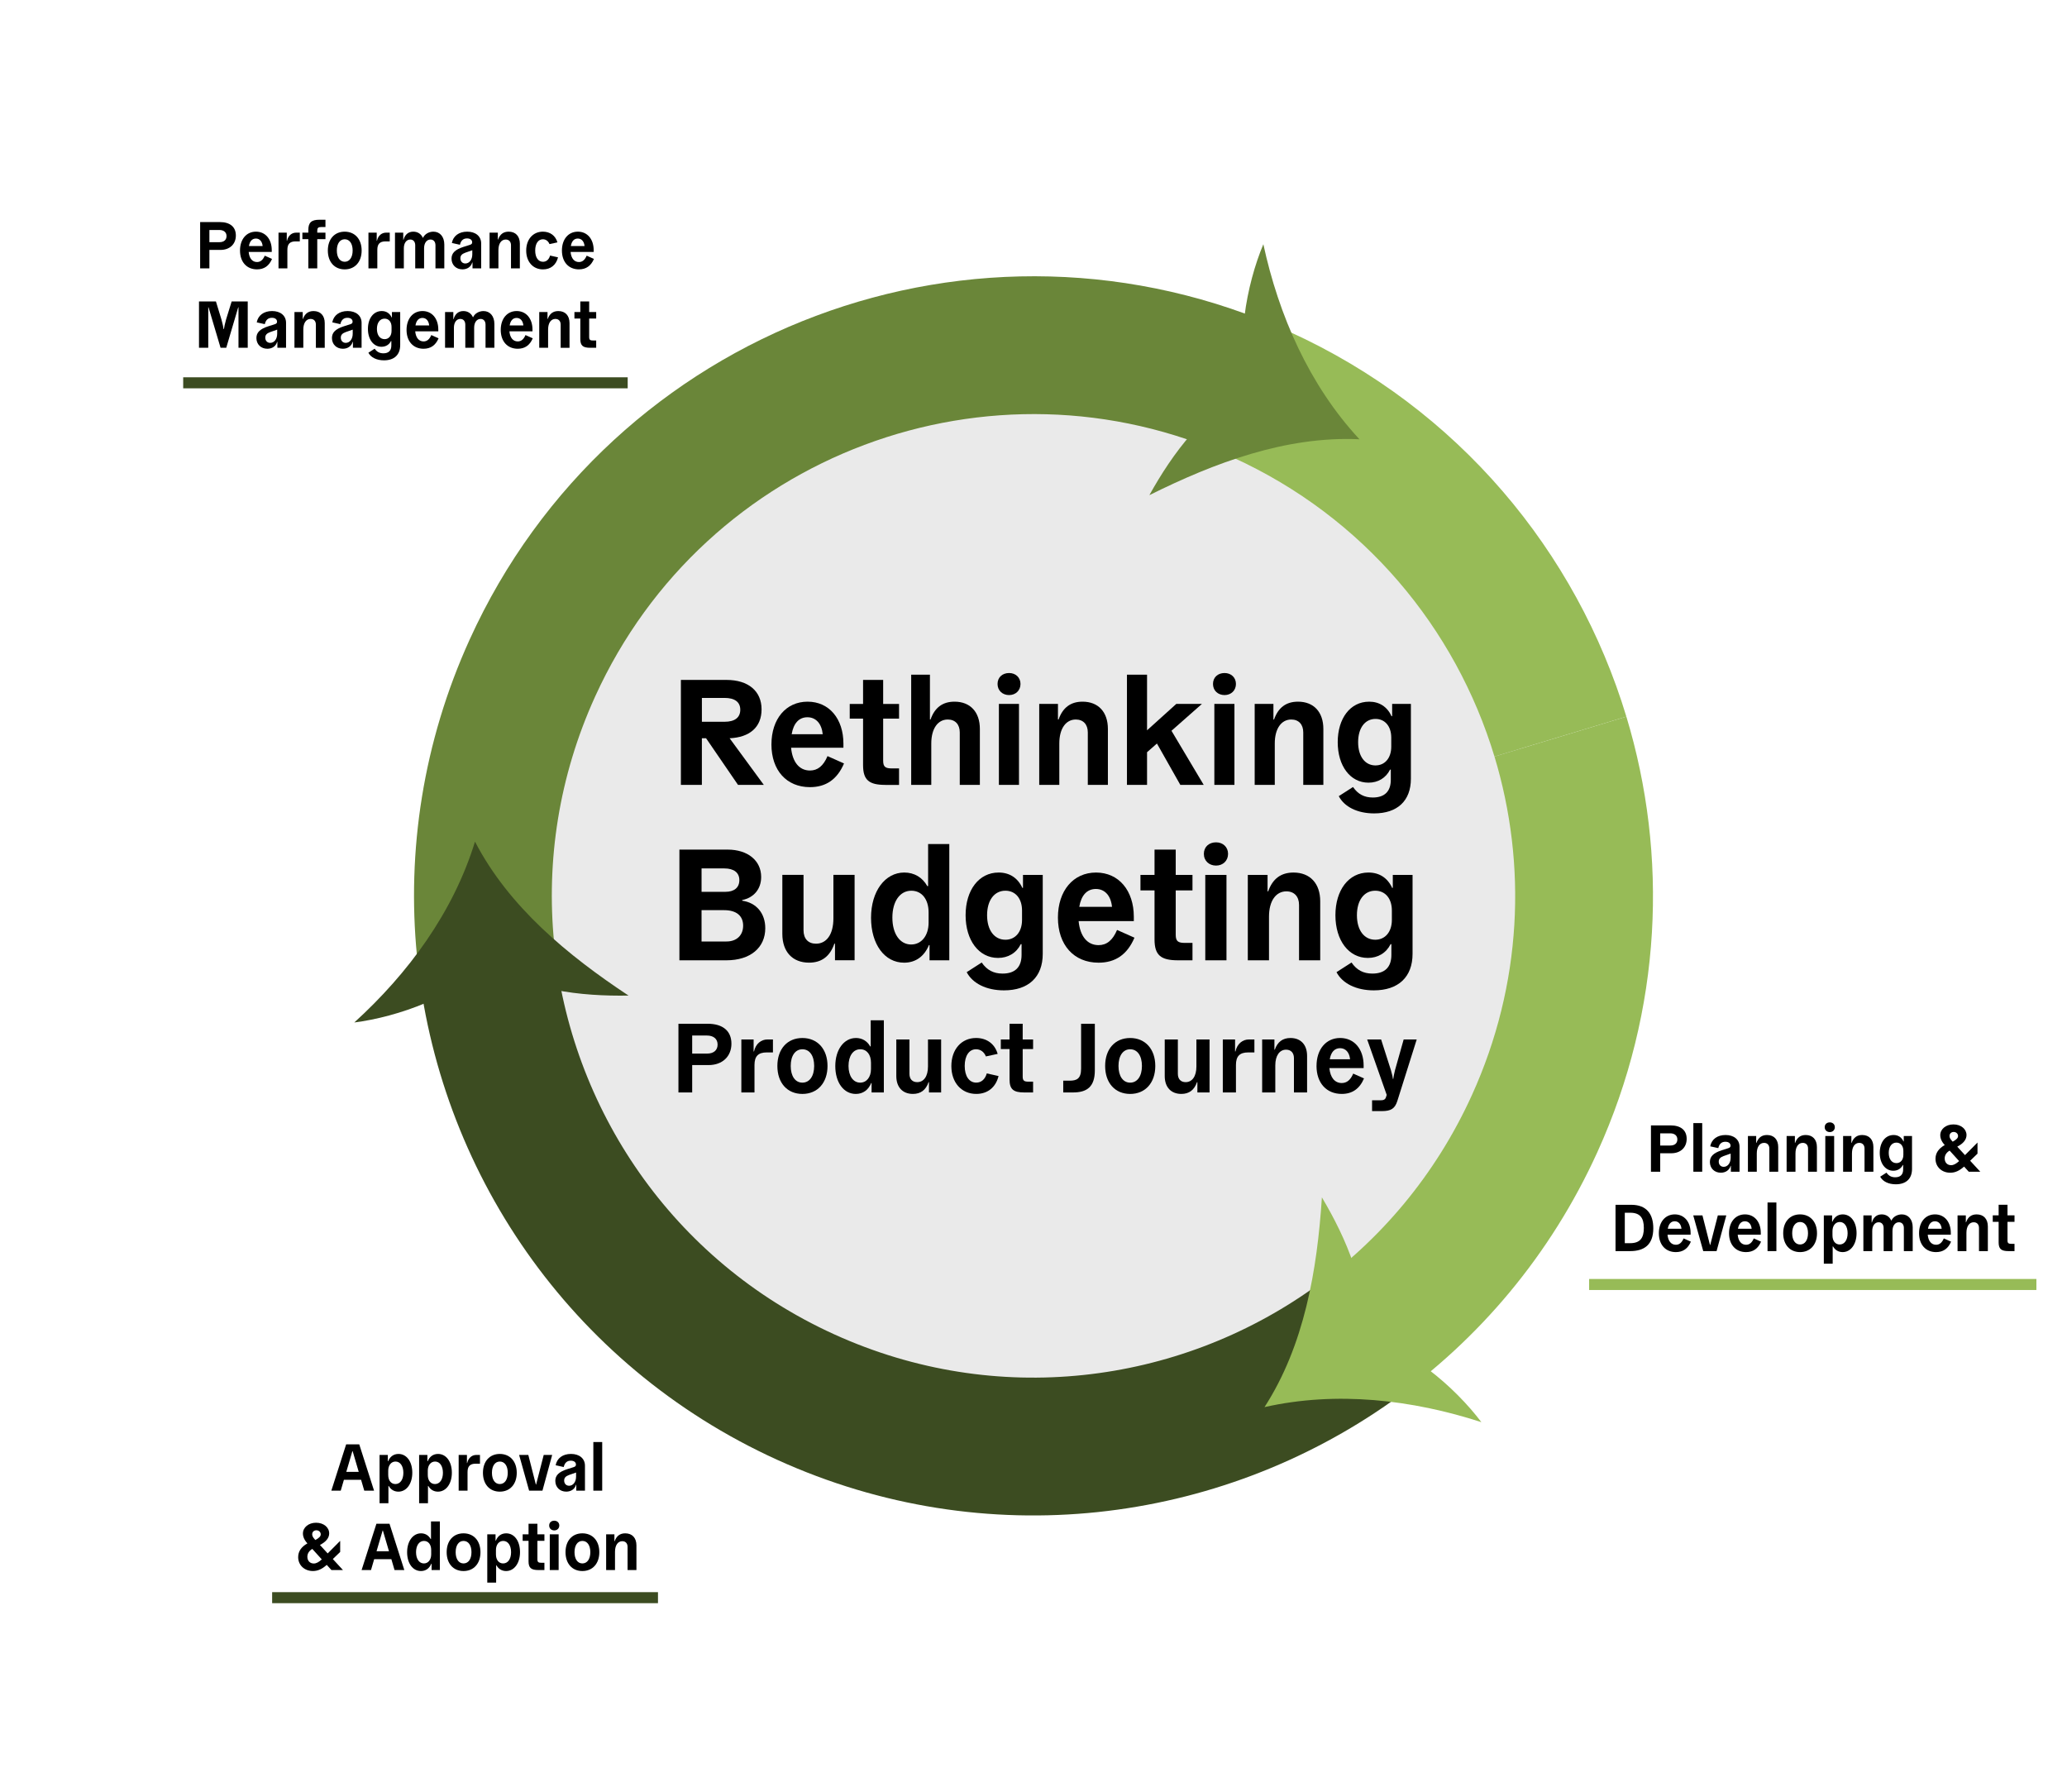 <?xml version="1.0" encoding="UTF-8"?>
<svg id="Layer_1" data-name="Layer 1" xmlns="http://www.w3.org/2000/svg" viewBox="0 0 1500 1300">
  <defs>
    <style>
      .cls-1 {
        fill: #97bb57;
      }

      .cls-2 {
        fill: #6a8639;
      }

      .cls-3, .cls-4 {
        stroke: #97bb57;
      }

      .cls-3, .cls-4, .cls-5, .cls-6, .cls-7 {
        fill: none;
        stroke-miterlimit: 10;
      }

      .cls-3, .cls-6 {
        stroke-width: 8px;
      }

      .cls-4, .cls-5, .cls-7 {
        stroke-width: 100px;
      }

      .cls-5, .cls-6 {
        stroke: #3c4c21;
      }

      .cls-7 {
        stroke: #6a8639;
      }

      .cls-8 {
        fill: #3c4c21;
      }

      .cls-9 {
        fill: #eaeaea;
      }
    </style>
  </defs>
  <ellipse class="cls-9" cx="750" cy="650" rx="367.99" ry="379.18"/>
  <g>
    <path class="cls-4" d="M915.23,286.32c108.99,49.52,185,141.88,217.15,248.11"/>
    <g>
      <path class="cls-7" d="M352.35,688.62c-6.62-67.52,3.89-137.64,33.97-203.85,91.25-200.86,328.06-289.71,528.91-198.45"/>
      <path class="cls-2" d="M907.17,282.65c-11.42-30.44-2.59-76.36,9.63-105.45,11.18,51.59,33.2,102.16,69.74,141.51-53.32-2.44-105.17,17.02-152.46,40.56,16.43-29.63,40.9-63.54,73.08-76.62Z"/>
    </g>
    <g>
      <path class="cls-5" d="M981.52,975.61c-112.18,79.6-262.49,99.07-396.75,38.08-134.65-61.17-218.96-187.75-232.42-325.06"/>
      <path class="cls-8" d="M353.21,697.43c-20.63,25.12-64.81,40.46-96.11,44.44,39.07-35.5,71.83-79.87,87.6-131.21,24.57,47.38,67.37,82.53,111.42,111.69-33.88.6-75.48-3.61-102.91-24.92Z"/>
    </g>
    <g>
      <path class="cls-4" d="M1132.38,534.43c27.1,89.54,23.04,188.93-18.7,280.8-30.26,66.6-76.52,120.89-132.17,160.38"/>
      <path class="cls-1" d="M988.74,970.48c32.05,5.44,67.3,36.18,86.28,61.38-50.21-16.29-104.99-22.71-157.38-10.92,28.94-44.85,38.2-99.45,41.65-152.16,17.34,29.11,34.33,67.31,29.45,101.71Z"/>
    </g>
  </g>
  <g>
    <path d="M494.12,493.32h33.08c15.89,0,25.46,8.16,25.46,21.33s-8.81,20.35-23.18,21l24.81,33.84h-18.72l-23.18-33.84h-3.05v33.84h-15.23v-76.17ZM509.35,523.68h16.54c7.29,0,11.32-3.05,11.32-8.7s-4.03-8.6-11.42-8.6h-16.43v17.3Z"/>
    <path d="M559.83,540.11c0-18.5,10.56-31.01,26.22-31.01s26.01,12.4,26.01,30.47v2.94h-37.98c.98,10.45,5.98,16.54,13.71,16.54,5.55,0,9.68-3.26,12.73-10.45l11.97,5.33c-4.9,11.53-13.06,17.19-24.7,17.19-16.97,0-27.97-12.19-27.97-31.01ZM574.52,532.71h22.52c-.76-7.62-4.9-12.3-11.1-12.3s-10.12,4.46-11.43,12.3Z"/>
    <path d="M642.53,569.49c-11.86,0-16.21-3.48-16.21-14.36v-33.73h-9.68v-10.66h9.68v-17.41h14.58v17.41h11.53v10.66h-11.53v30.47c0,4.57,1.63,5.66,6.42,5.66h5.11v11.97h-9.9Z"/>
    <path d="M696.49,569.49v-38.08c0-5.77-3.26-9.36-8.7-9.36-7.18,0-11.97,6.53-11.97,17.41v30.03h-14.58v-79.98h13.6v32.54h.44c3.05-8.7,8.81-12.95,17.41-12.95,11.43,0,18.39,7.51,18.39,19.8v40.59h-14.58Z"/>
    <path d="M732.29,488.32c4.79,0,8.27,3.26,8.27,7.94s-3.48,8.05-8.27,8.05-8.38-3.26-8.38-8.05,3.48-7.94,8.38-7.94ZM724.89,569.49v-58.76h14.58v58.76h-14.58Z"/>
    <path d="M789.41,569.49v-38.08c0-5.77-3.26-9.36-8.71-9.36-7.18,0-11.97,6.53-11.97,17.41v30.03h-14.58v-58.76h13.6v11.32h.44c3.05-8.7,8.81-12.95,17.41-12.95,11.43,0,18.39,7.51,18.39,19.8v40.59h-14.58Z"/>
    <path d="M832.39,529.89l21.22-19.15h18.61l-22.09,19.48,23.4,39.28h-16.97l-16.98-30.03-7.18,6.31v23.72h-14.58v-79.98h14.58v40.37Z"/>
    <path d="M888.64,488.32c4.79,0,8.27,3.26,8.27,7.94s-3.48,8.05-8.27,8.05-8.38-3.26-8.38-8.05,3.48-7.94,8.38-7.94ZM881.24,569.49v-58.76h14.58v58.76h-14.58Z"/>
    <path d="M945.76,569.49v-38.08c0-5.77-3.26-9.36-8.7-9.36-7.18,0-11.97,6.53-11.97,17.41v30.03h-14.58v-58.76h13.6v11.32h.44c3.05-8.7,8.81-12.95,17.41-12.95,11.42,0,18.39,7.51,18.39,19.8v40.59h-14.58Z"/>
    <path d="M993.52,509.1c7.51,0,13.17,3.7,16.32,10.55h.43v-8.92h13.6v54.3c0,16-9.79,25.14-26.66,25.14-12.19,0-21.66-4.79-25.68-12.51l10.34-6.64c3.59,5.22,8.16,7.62,14.36,7.62,8.6,0,13.06-4.46,13.06-12.84v-7.4h-.54c-3.05,6.09-8.7,9.47-15.67,9.47-13.17,0-22.31-12.08-22.31-29.38s9.14-29.38,22.74-29.38ZM998.2,555.35c6.86,0,11.42-5.44,11.42-13.6v-6.53c0-8.27-4.57-13.6-11.42-13.6-7.62,0-12.62,6.53-12.62,16.87s5.01,16.87,12.62,16.87Z"/>
    <path d="M538.6,653.04v.46c10.33,1.49,16.75,9.18,16.75,19.97,0,14.11-10.79,23.29-28.23,23.29h-34.08v-80.32h35c14.57,0,24.33,7.92,24.33,19.85,0,8.72-5.28,15.03-13.77,16.75ZM509.11,647.07h17.33c6.43,0,10.1-3.1,10.1-8.49s-3.9-8.49-10.9-8.49h-16.52v16.98ZM525.52,660.38h-16.41v22.72h18.13c7.34,0,12.05-4.48,12.05-11.48s-4.7-11.24-13.77-11.24Z"/>
    <path d="M583.11,634.79v40.16c0,6.08,3.33,9.75,9.06,9.75,7.69,0,12.62-6.77,12.62-18.36v-31.56h15.38v61.96h-14.23v-12.05h-.46c-3.21,9.29-9.3,13.77-18.36,13.77-12.05,0-19.39-7.92-19.39-20.89v-42.8h15.38Z"/>
    <path d="M656.2,633.07c7.34,0,13.2,3.56,16.75,9.87h.57v-30.52h15.38v84.34h-14.34v-11.02h-.46c-3.33,8.15-9.64,12.74-18.02,12.74-14.11,0-23.98-13.31-23.98-32.59s10.21-32.82,24.1-32.82ZM661.25,685.28c7.46,0,12.62-6.42,12.62-15.83v-7.46c0-9.52-4.93-15.72-12.51-15.72-8.38,0-13.77,7.8-13.77,19.51s5.39,19.51,13.66,19.51Z"/>
    <path d="M724.7,633.07c7.92,0,13.88,3.9,17.21,11.13h.46v-9.41h14.34v57.26c0,16.87-10.33,26.51-28.11,26.51-12.85,0-22.83-5.05-27.08-13.2l10.9-7c3.79,5.51,8.61,8.03,15.15,8.03,9.07,0,13.77-4.7,13.77-13.54v-7.8h-.57c-3.21,6.43-9.18,9.98-16.52,9.98-13.88,0-23.52-12.74-23.52-30.98s9.64-30.98,23.98-30.98ZM729.63,681.84c7.23,0,12.05-5.74,12.05-14.35v-6.88c0-8.72-4.82-14.35-12.05-14.35-8.03,0-13.31,6.89-13.31,17.79s5.28,17.79,13.31,17.79Z"/>
    <path d="M767.72,665.78c0-19.51,11.13-32.7,27.66-32.7s27.42,13.08,27.42,32.13v3.1h-40.05c1.03,11.02,6.31,17.44,14.46,17.44,5.85,0,10.21-3.44,13.43-11.02l12.62,5.62c-5.16,12.16-13.77,18.13-26.05,18.13-17.9,0-29.49-12.85-29.49-32.7ZM783.22,657.97h23.75c-.8-8.03-5.16-12.97-11.7-12.97s-10.67,4.7-12.05,12.97Z"/>
    <path d="M854.93,696.76c-12.51,0-17.1-3.67-17.1-15.15v-35.57h-10.21v-11.25h10.21v-18.36h15.38v18.36h12.16v11.25h-12.16v32.13c0,4.82,1.72,5.97,6.77,5.97h5.39v12.62h-10.44Z"/>
    <path d="M882.47,611.16c5.05,0,8.72,3.44,8.72,8.38s-3.67,8.49-8.72,8.49-8.84-3.44-8.84-8.49,3.67-8.38,8.84-8.38ZM874.66,696.76v-61.96h15.38v61.96h-15.38Z"/>
    <path d="M942.7,696.76v-40.16c0-6.08-3.44-9.87-9.18-9.87-7.57,0-12.62,6.88-12.62,18.36v31.67h-15.38v-61.96h14.34v11.93h.46c3.21-9.18,9.29-13.65,18.36-13.65,12.05,0,19.39,7.92,19.39,20.88v42.8h-15.38Z"/>
    <path d="M993.07,633.07c7.92,0,13.88,3.9,17.21,11.13h.46v-9.41h14.34v57.26c0,16.87-10.33,26.51-28.11,26.51-12.85,0-22.83-5.05-27.08-13.2l10.9-7c3.79,5.51,8.61,8.03,15.15,8.03,9.07,0,13.77-4.7,13.77-13.54v-7.8h-.57c-3.21,6.43-9.18,9.98-16.52,9.98-13.88,0-23.52-12.74-23.52-30.98s9.64-30.98,23.98-30.98ZM998.01,681.84c7.23,0,12.05-5.74,12.05-14.35v-6.88c0-8.72-4.82-14.35-12.05-14.35-8.03,0-13.31,6.89-13.31,17.79s5.28,17.79,13.31,17.79Z"/>
    <path d="M492.34,742.79h21.15c11.04,0,17.3,5.2,17.3,14.46s-6.55,15.52-16.59,15.52h-11.89v19.87h-9.97v-49.85ZM502.31,764.44h10.82c4.77,0,7.62-2.42,7.62-6.55s-2.99-6.55-7.69-6.55h-10.75v13.1Z"/>
    <path d="M537.99,792.64v-38.45h8.9v8.69h.28c1.28-5.77,5.34-8.69,9.76-8.69h3.99v9.4h-4.49c-6.19,0-8.9,2.78-8.9,9.11v19.94h-9.54Z"/>
    <path d="M582.29,793.71c-10.97,0-18.16-7.97-18.16-20.29s7.19-20.29,18.16-20.29,18.23,8.05,18.23,20.29-7.26,20.29-18.23,20.29ZM582.29,761.31c-5.2,0-8.47,4.7-8.47,12.1s3.28,12.11,8.47,12.11,8.54-4.7,8.54-12.11-3.28-12.1-8.54-12.1Z"/>
    <path d="M621.1,753.12c4.56,0,8.19,2.21,10.4,6.12h.36v-18.94h9.54v52.34h-8.9v-6.84h-.28c-2.06,5.06-5.98,7.91-11.18,7.91-8.76,0-14.88-8.26-14.88-20.22s6.34-20.36,14.95-20.36ZM624.23,785.52c4.63,0,7.83-3.99,7.83-9.83v-4.63c0-5.91-3.06-9.76-7.76-9.76-5.2,0-8.54,4.84-8.54,12.1s3.35,12.11,8.47,12.11Z"/>
    <path d="M659.98,754.19v24.92c0,3.77,2.06,6.05,5.62,6.05,4.77,0,7.83-4.2,7.83-11.39v-19.58h9.54v38.45h-8.83v-7.48h-.28c-1.99,5.77-5.77,8.54-11.39,8.54-7.48,0-12.03-4.91-12.03-12.96v-26.56h9.54Z"/>
    <path d="M690.39,773.48c0-12.1,7.33-20.36,17.94-20.36,7.83,0,13.6,4.34,15.67,11.53l-8.54,1.85c-1.35-3.35-3.99-5.2-7.12-5.2-5.06,0-8.26,4.7-8.26,12.1s3.2,12.11,8.4,12.11c3.63,0,6.41-2.42,7.62-6.69l8.54,1.92c-2.06,8.26-7.98,12.96-16.16,12.96-10.75,0-18.09-8.19-18.09-20.22Z"/>
    <path d="M743.23,792.64c-7.76,0-10.61-2.28-10.61-9.4v-22.07h-6.34v-6.98h6.34v-11.39h9.54v11.39h7.55v6.98h-7.55v19.94c0,2.99,1.07,3.7,4.2,3.7h3.35v7.83h-6.48Z"/>
    <path d="M771.58,792.64v-8.54h4.49c5.06,0,8.47-1.21,8.47-8.69v-32.61h9.97v33.82c0,11.75-5.55,16.02-15.81,16.02h-7.12Z"/>
    <path d="M820.15,793.71c-10.97,0-18.16-7.97-18.16-20.29s7.19-20.29,18.16-20.29,18.23,8.05,18.23,20.29-7.26,20.29-18.23,20.29ZM820.15,761.31c-5.2,0-8.47,4.7-8.47,12.1s3.28,12.11,8.47,12.11,8.54-4.7,8.54-12.11-3.28-12.1-8.54-12.1Z"/>
    <path d="M854.76,754.19v24.92c0,3.77,2.07,6.05,5.63,6.05,4.77,0,7.83-4.2,7.83-11.39v-19.58h9.54v38.45h-8.83v-7.48h-.28c-1.99,5.77-5.77,8.54-11.39,8.54-7.48,0-12.03-4.91-12.03-12.96v-26.56h9.54Z"/>
    <path d="M887.38,792.64v-38.45h8.9v8.69h.28c1.28-5.77,5.34-8.69,9.76-8.69h3.99v9.4h-4.49c-6.2,0-8.9,2.78-8.9,9.11v19.94h-9.54Z"/>
    <path d="M939,792.64v-24.92c0-3.77-2.14-6.12-5.7-6.12-4.7,0-7.83,4.27-7.83,11.39v19.65h-9.54v-38.45h8.9v7.41h.28c1.99-5.7,5.77-8.47,11.39-8.47,7.48,0,12.04,4.91,12.04,12.96v26.56h-9.54Z"/>
    <path d="M955.39,773.41c0-12.1,6.91-20.29,17.16-20.29s17.02,8.12,17.02,19.94v1.92h-24.85c.64,6.84,3.92,10.82,8.97,10.82,3.63,0,6.34-2.14,8.33-6.84l7.83,3.49c-3.2,7.55-8.54,11.25-16.17,11.25-11.11,0-18.3-7.97-18.3-20.29ZM965,768.57h14.74c-.5-4.98-3.2-8.05-7.26-8.05s-6.62,2.92-7.48,8.05Z"/>
    <path d="M995.7,798.34h6.2c2.28,0,3.42-.64,3.92-2.35l.5-1.57-14.17-40.23h10.11l7.12,22.29c.78,2.63,1.35,5.2,1.42,6.34h.28c.07-1.14.64-3.7,1.28-6.41l6.27-22.22h9.47l-14.1,44.72c-1.78,5.48-4.56,7.26-11.25,7.26h-7.05v-7.83Z"/>
  </g>
  <g>
    <path d="M1198.08,816.55h14.26c7.44,0,11.66,3.5,11.66,9.75s-4.42,10.46-11.18,10.46h-8.02v13.39h-6.72v-33.6ZM1204.8,831.14h7.3c3.22,0,5.14-1.63,5.14-4.42s-2.02-4.42-5.19-4.42h-7.25v8.83Z"/>
    <path d="M1235.28,814.87v35.28h-6.43v-35.28h6.43Z"/>
    <path d="M1240.85,843.1c0-3.98,2.5-6.53,8.54-8.5l4.71-1.49c1.25-.38,1.73-.91,1.73-1.87,0-1.73-1.44-2.83-3.74-2.83-2.69,0-4.42,1.49-5.14,4.61l-5.86-1.3c.96-5.09,5.14-8.21,11.14-8.21s10.13,3.26,10.13,8.54v18.1h-6.29v-4.27h-.19c-.87,3.07-3.55,4.99-7.11,4.99-4.61,0-7.92-3.22-7.92-7.78ZM1255.92,839.98v-2.98l-5.09,1.78c-2.5.91-3.55,2.11-3.55,4.03,0,2.3,1.49,3.79,3.6,3.79,2.88,0,5.04-2.74,5.04-6.62Z"/>
    <path d="M1284,850.15v-16.8c0-2.54-1.44-4.13-3.84-4.13-3.17,0-5.28,2.88-5.28,7.68v13.25h-6.43v-25.92h6v4.99h.19c1.34-3.84,3.89-5.71,7.68-5.71,5.04,0,8.11,3.31,8.11,8.74v17.91h-6.43Z"/>
    <path d="M1312.08,850.15v-16.8c0-2.54-1.44-4.13-3.84-4.13-3.17,0-5.28,2.88-5.28,7.68v13.25h-6.43v-25.92h6v4.99h.19c1.34-3.84,3.89-5.71,7.68-5.71,5.04,0,8.11,3.31,8.11,8.74v17.91h-6.43Z"/>
    <path d="M1327.87,814.34c2.11,0,3.65,1.44,3.65,3.5s-1.54,3.55-3.65,3.55-3.7-1.44-3.7-3.55,1.54-3.5,3.7-3.5ZM1324.6,850.15v-25.92h6.43v25.92h-6.43Z"/>
    <path d="M1353.07,850.15v-16.8c0-2.54-1.44-4.13-3.84-4.13-3.17,0-5.28,2.88-5.28,7.68v13.25h-6.43v-25.92h6v4.99h.19c1.34-3.84,3.89-5.71,7.68-5.71,5.04,0,8.11,3.31,8.11,8.74v17.91h-6.43Z"/>
    <path d="M1374.14,823.51c3.31,0,5.81,1.63,7.2,4.66h.19v-3.94h6v23.95c0,7.06-4.32,11.09-11.76,11.09-5.38,0-9.55-2.11-11.33-5.52l4.56-2.93c1.58,2.3,3.6,3.36,6.34,3.36,3.79,0,5.76-1.97,5.76-5.66v-3.26h-.24c-1.34,2.69-3.84,4.18-6.91,4.18-5.81,0-9.84-5.33-9.84-12.96s4.03-12.96,10.03-12.96ZM1376.21,843.91c3.02,0,5.04-2.4,5.04-6v-2.88c0-3.65-2.02-6-5.04-6-3.36,0-5.57,2.88-5.57,7.44s2.21,7.44,5.57,7.44Z"/>
    <path d="M1404.57,840.74c0-4.13,2.26-7.44,6.72-9.94-2.16-2.26-3.26-4.8-3.26-7.15,0-4.42,4.08-7.82,9.55-7.82s9.5,3.36,9.5,7.73c0,3.26-2.3,6.14-6.72,8.4l5.62,6.14,9.07-9.12v8.07l-5.33,5.14,7.35,7.97h-8.35l-3.41-3.74c-3.41,3.07-6.53,4.46-10.03,4.46-6.1,0-10.71-4.18-10.71-10.13ZM1415.9,845.4c1.87,0,3.65-1.01,5.81-2.98l-6.87-7.58c-2.3,1.3-3.6,3.31-3.6,5.67,0,2.88,1.82,4.9,4.66,4.9ZM1417.05,828.36c2.73-1.49,3.89-2.69,3.89-4.13,0-1.68-1.39-2.93-3.17-2.93s-3.02,1.2-3.02,2.93c0,1.06.48,2.11,1.73,3.5l.58.62Z"/>
    <path d="M1182.98,907.75h-10.61v-33.6h11.42c11.14,0,15.99,6.72,15.99,17.04,0,11.95-6.58,16.56-16.8,16.56ZM1183.08,879.91h-3.98v22.08h3.98c7.29,0,9.84-3.98,9.84-11.04s-2.54-11.04-9.84-11.04Z"/>
    <path d="M1203.81,894.79c0-8.16,4.66-13.68,11.57-13.68s11.47,5.47,11.47,13.44v1.3h-16.75c.43,4.61,2.64,7.3,6.05,7.3,2.45,0,4.27-1.44,5.62-4.61l5.28,2.35c-2.16,5.09-5.76,7.58-10.9,7.58-7.49,0-12.34-5.38-12.34-13.68ZM1210.29,891.53h9.94c-.34-3.36-2.16-5.42-4.9-5.42s-4.46,1.97-5.04,5.42Z"/>
    <path d="M1236.02,907.75l-7.25-25.92h6.67l5.47,21.46h.19l5.52-21.46h6.14l-7.06,25.92h-9.7Z"/>
    <path d="M1254.74,894.79c0-8.16,4.66-13.68,11.57-13.68s11.47,5.47,11.47,13.44v1.3h-16.75c.43,4.61,2.64,7.3,6.05,7.3,2.45,0,4.27-1.44,5.62-4.61l5.28,2.35c-2.16,5.09-5.76,7.58-10.9,7.58-7.49,0-12.34-5.38-12.34-13.68ZM1261.22,891.53h9.94c-.34-3.36-2.16-5.42-4.9-5.42s-4.46,1.97-5.04,5.42Z"/>
    <path d="M1289.11,872.47v35.28h-6.43v-35.28h6.43Z"/>
    <path d="M1306.29,908.47c-7.39,0-12.24-5.38-12.24-13.68s4.85-13.68,12.24-13.68,12.29,5.42,12.29,13.68-4.89,13.68-12.29,13.68ZM1306.29,886.63c-3.5,0-5.71,3.17-5.71,8.16s2.21,8.16,5.71,8.16,5.76-3.17,5.76-8.16-2.21-8.16-5.76-8.16Z"/>
    <path d="M1337.21,908.47c-3.07,0-5.52-1.49-7.01-4.13h-.24v12.53h-6.43v-35.04h6v4.56h.24c1.34-3.36,3.98-5.28,7.49-5.28,5.9,0,10.03,5.52,10.03,13.63s-4.27,13.73-10.08,13.73ZM1335.09,886.63c-3.12,0-5.28,2.69-5.28,6.62v3.12c0,3.98,2.06,6.58,5.23,6.58,3.5,0,5.76-3.26,5.76-8.16s-2.26-8.16-5.71-8.16Z"/>
    <path d="M1381.61,907.75v-16.8c0-2.5-1.39-4.13-3.6-4.13-2.78,0-4.66,2.54-4.66,6.34v14.59h-6.43v-16.8c0-2.5-1.39-4.13-3.6-4.13-2.79,0-4.66,2.54-4.66,6.34v14.59h-6.43v-25.92h6v5.14h.19c1.05-3.79,3.55-5.86,7.1-5.86,3.17,0,5.66,1.63,6.91,4.42h.19c1.15-2.64,4.22-4.42,7.49-4.42,4.75,0,7.92,3.7,7.92,9.36v17.28h-6.43Z"/>
    <path d="M1392.64,894.79c0-8.16,4.66-13.68,11.57-13.68s11.47,5.47,11.47,13.44v1.3h-16.75c.43,4.61,2.64,7.3,6.05,7.3,2.45,0,4.27-1.44,5.62-4.61l5.28,2.35c-2.16,5.09-5.76,7.58-10.9,7.58-7.49,0-12.34-5.38-12.34-13.68ZM1399.12,891.53h9.94c-.34-3.36-2.16-5.42-4.9-5.42s-4.46,1.97-5.04,5.42Z"/>
    <path d="M1436.13,907.75v-16.8c0-2.54-1.44-4.13-3.84-4.13-3.17,0-5.28,2.88-5.28,7.68v13.25h-6.43v-25.92h6v4.99h.19c1.34-3.84,3.89-5.71,7.68-5.71,5.04,0,8.11,3.31,8.11,8.74v17.91h-6.43Z"/>
    <path d="M1457.54,907.75c-5.23,0-7.15-1.54-7.15-6.34v-14.88h-4.27v-4.71h4.27v-7.68h6.43v7.68h5.09v4.71h-5.09v13.44c0,2.02.72,2.5,2.83,2.5h2.26v5.28h-4.37Z"/>
  </g>
  <line class="cls-3" x1="1153.22" y1="931.97" x2="1477.79" y2="931.97"/>
  <g>
    <path d="M262.05,1073.69h-12.48l-2.3,7.87h-6.82l10.75-33.6h9.5l10.75,33.6h-7.11l-2.3-7.87ZM251.3,1067.93h9.03l-4.42-15.03h-.19l-4.42,15.03Z"/>
    <path d="M289.12,1082.28c-3.07,0-5.52-1.49-7.01-4.13h-.24v12.53h-6.43v-35.04h6v4.56h.24c1.34-3.36,3.98-5.28,7.49-5.28,5.9,0,10.03,5.52,10.03,13.63s-4.27,13.73-10.08,13.73ZM287.01,1060.44c-3.12,0-5.28,2.69-5.28,6.62v3.12c0,3.98,2.06,6.58,5.23,6.58,3.5,0,5.76-3.27,5.76-8.16s-2.26-8.16-5.71-8.16Z"/>
    <path d="M317.83,1082.28c-3.07,0-5.52-1.49-7.01-4.13h-.24v12.53h-6.43v-35.04h6v4.56h.24c1.34-3.36,3.98-5.28,7.49-5.28,5.9,0,10.03,5.52,10.03,13.63s-4.27,13.73-10.08,13.73ZM315.72,1060.44c-3.12,0-5.28,2.69-5.28,6.62v3.12c0,3.98,2.06,6.58,5.23,6.58,3.5,0,5.76-3.27,5.76-8.16s-2.26-8.16-5.71-8.16Z"/>
    <path d="M332.85,1081.56v-25.92h6v5.86h.19c.86-3.89,3.6-5.86,6.58-5.86h2.69v6.34h-3.02c-4.18,0-6,1.87-6,6.14v13.44h-6.43Z"/>
    <path d="M362.71,1082.28c-7.39,0-12.24-5.38-12.24-13.68s4.85-13.68,12.24-13.68,12.29,5.42,12.29,13.68-4.89,13.68-12.29,13.68ZM362.71,1060.44c-3.5,0-5.71,3.17-5.71,8.16s2.21,8.16,5.71,8.16,5.76-3.17,5.76-8.16-2.21-8.16-5.76-8.16Z"/>
    <path d="M383.97,1081.56l-7.25-25.92h6.67l5.47,21.46h.19l5.52-21.46h6.14l-7.06,25.92h-9.7Z"/>
    <path d="M402.98,1074.5c0-3.98,2.5-6.53,8.54-8.5l4.71-1.49c1.25-.38,1.73-.91,1.73-1.87,0-1.73-1.44-2.83-3.74-2.83-2.69,0-4.42,1.49-5.13,4.61l-5.86-1.3c.96-5.09,5.14-8.21,11.14-8.21s10.13,3.26,10.13,8.54v18.1h-6.29v-4.27h-.19c-.86,3.07-3.55,4.99-7.11,4.99-4.61,0-7.92-3.22-7.92-7.78ZM418.05,1071.38v-2.98l-5.09,1.78c-2.5.91-3.55,2.11-3.55,4.03,0,2.3,1.49,3.79,3.6,3.79,2.88,0,5.04-2.74,5.04-6.62Z"/>
    <path d="M437.01,1046.28v35.28h-6.43v-35.28h6.43Z"/>
    <path d="M216.38,1129.75c0-4.13,2.26-7.44,6.72-9.94-2.16-2.26-3.27-4.8-3.27-7.15,0-4.42,4.08-7.83,9.55-7.83s9.51,3.36,9.51,7.73c0,3.26-2.3,6.14-6.72,8.4l5.62,6.14,9.07-9.12v8.06l-5.33,5.14,7.34,7.97h-8.35l-3.41-3.74c-3.41,3.07-6.53,4.46-10.03,4.46-6.1,0-10.71-4.18-10.71-10.13ZM227.71,1134.41c1.87,0,3.65-1.01,5.81-2.98l-6.87-7.59c-2.3,1.3-3.6,3.31-3.6,5.67,0,2.88,1.82,4.9,4.66,4.9ZM228.86,1117.37c2.74-1.49,3.89-2.69,3.89-4.13,0-1.68-1.39-2.93-3.17-2.93s-3.03,1.2-3.03,2.93c0,1.06.48,2.11,1.73,3.5l.58.62Z"/>
    <path d="M284.01,1131.29h-12.48l-2.3,7.87h-6.82l10.75-33.6h9.5l10.75,33.6h-7.1l-2.3-7.87ZM273.26,1125.53h9.02l-4.42-15.03h-.19l-4.42,15.03Z"/>
    <path d="M305.52,1112.52c3.07,0,5.52,1.49,7.01,4.13h.24v-12.77h6.43v35.28h-6v-4.61h-.19c-1.39,3.41-4.03,5.33-7.54,5.33-5.9,0-10.03-5.57-10.03-13.63s4.27-13.73,10.08-13.73ZM307.63,1134.36c3.12,0,5.28-2.69,5.28-6.62v-3.12c0-3.98-2.06-6.58-5.23-6.58-3.5,0-5.76,3.27-5.76,8.16s2.26,8.16,5.71,8.16Z"/>
    <path d="M336.38,1139.88c-7.39,0-12.24-5.38-12.24-13.68s4.85-13.68,12.24-13.68,12.29,5.42,12.29,13.68-4.9,13.68-12.29,13.68ZM336.38,1118.04c-3.5,0-5.71,3.17-5.71,8.16s2.21,8.16,5.71,8.16,5.76-3.17,5.76-8.16-2.21-8.16-5.76-8.16Z"/>
    <path d="M367.29,1139.88c-3.07,0-5.52-1.49-7.01-4.13h-.24v12.53h-6.43v-35.04h6v4.56h.24c1.34-3.36,3.98-5.28,7.49-5.28,5.9,0,10.03,5.52,10.03,13.63s-4.27,13.73-10.08,13.73ZM365.18,1118.04c-3.12,0-5.28,2.69-5.28,6.62v3.12c0,3.98,2.06,6.58,5.23,6.58,3.5,0,5.76-3.26,5.76-8.16s-2.26-8.16-5.71-8.16Z"/>
    <path d="M390.71,1139.16c-5.23,0-7.15-1.54-7.15-6.34v-14.88h-4.27v-4.7h4.27v-7.68h6.43v7.68h5.09v4.7h-5.09v13.44c0,2.02.72,2.5,2.83,2.5h2.26v5.28h-4.37Z"/>
    <path d="M402.23,1103.35c2.11,0,3.65,1.44,3.65,3.5s-1.54,3.55-3.65,3.55-3.7-1.44-3.7-3.55,1.54-3.5,3.7-3.5ZM398.97,1139.16v-25.92h6.43v25.92h-6.43Z"/>
    <path d="M422.63,1139.88c-7.39,0-12.24-5.38-12.24-13.68s4.85-13.68,12.24-13.68,12.29,5.42,12.29,13.68-4.89,13.68-12.29,13.68ZM422.63,1118.04c-3.5,0-5.71,3.17-5.71,8.16s2.21,8.16,5.71,8.16,5.76-3.17,5.76-8.16-2.21-8.16-5.76-8.16Z"/>
    <path d="M455.42,1139.16v-16.8c0-2.54-1.44-4.13-3.84-4.13-3.17,0-5.28,2.88-5.28,7.68v13.25h-6.43v-25.92h6v4.99h.19c1.34-3.84,3.89-5.71,7.68-5.71,5.04,0,8.11,3.31,8.11,8.74v17.91h-6.43Z"/>
  </g>
  <line class="cls-6" x1="197.49" y1="1159.2" x2="477.49" y2="1159.2"/>
  <g>
    <path d="M145.23,161.12h14.26c7.44,0,11.67,3.5,11.67,9.75s-4.42,10.46-11.18,10.46h-8.02v13.39h-6.72v-33.6ZM151.95,175.71h7.3c3.22,0,5.14-1.63,5.14-4.42s-2.02-4.42-5.18-4.42h-7.25v8.83Z"/>
    <path d="M174.17,181.76c0-8.16,4.66-13.68,11.57-13.68s11.47,5.47,11.47,13.44v1.3h-16.75c.43,4.61,2.64,7.3,6.05,7.3,2.45,0,4.27-1.44,5.62-4.61l5.28,2.35c-2.16,5.09-5.76,7.58-10.9,7.58-7.49,0-12.34-5.38-12.34-13.68ZM180.65,178.5h9.94c-.34-3.36-2.16-5.42-4.9-5.42s-4.46,1.97-5.04,5.42Z"/>
    <path d="M202.11,194.72v-25.92h6v5.86h.19c.86-3.89,3.6-5.86,6.58-5.86h2.69v6.34h-3.02c-4.18,0-6,1.87-6,6.14v13.44h-6.43Z"/>
    <path d="M223.75,194.72v-21.22h-4.32v-4.7h4.32v-1.92c0-5.33,2.21-7.44,7.87-7.44h4.56v5.28h-3.12c-2.11,0-2.83.67-2.83,2.64v1.44h5.95v4.7h-5.95v21.22h-6.48Z"/>
    <path d="M250.15,195.45c-7.39,0-12.24-5.38-12.24-13.68s4.85-13.68,12.24-13.68,12.29,5.42,12.29,13.68-4.9,13.68-12.29,13.68ZM250.15,173.6c-3.5,0-5.71,3.17-5.71,8.16s2.21,8.16,5.71,8.16,5.76-3.17,5.76-8.16-2.21-8.16-5.76-8.16Z"/>
    <path d="M267.38,194.72v-25.92h6v5.86h.19c.86-3.89,3.6-5.86,6.58-5.86h2.69v6.34h-3.02c-4.18,0-6,1.87-6,6.14v13.44h-6.43Z"/>
    <path d="M316.01,194.72v-16.8c0-2.5-1.39-4.13-3.6-4.13-2.78,0-4.66,2.54-4.66,6.34v14.59h-6.43v-16.8c0-2.5-1.39-4.13-3.6-4.13-2.78,0-4.66,2.54-4.66,6.34v14.59h-6.43v-25.92h6v5.14h.19c1.06-3.79,3.55-5.86,7.1-5.86,3.17,0,5.66,1.63,6.91,4.42h.19c1.15-2.64,4.22-4.42,7.49-4.42,4.75,0,7.92,3.7,7.92,9.36v17.28h-6.43Z"/>
    <path d="M327.67,187.67c0-3.98,2.5-6.53,8.54-8.5l4.71-1.49c1.25-.38,1.73-.91,1.73-1.87,0-1.73-1.44-2.83-3.74-2.83-2.69,0-4.42,1.49-5.14,4.61l-5.86-1.3c.96-5.09,5.14-8.21,11.14-8.21s10.13,3.26,10.13,8.54v18.1h-6.29v-4.27h-.19c-.86,3.07-3.55,4.99-7.11,4.99-4.61,0-7.92-3.22-7.92-7.78ZM342.74,184.55v-2.98l-5.09,1.78c-2.5.91-3.55,2.11-3.55,4.03,0,2.3,1.49,3.79,3.6,3.79,2.88,0,5.04-2.74,5.04-6.62Z"/>
    <path d="M370.82,194.72v-16.8c0-2.54-1.44-4.13-3.84-4.13-3.17,0-5.28,2.88-5.28,7.68v13.25h-6.43v-25.92h6v4.99h.19c1.34-3.84,3.89-5.71,7.68-5.71,5.04,0,8.11,3.31,8.11,8.74v17.91h-6.43Z"/>
    <path d="M381.86,181.81c0-8.16,4.94-13.73,12.1-13.73,5.28,0,9.17,2.93,10.56,7.78l-5.76,1.25c-.91-2.26-2.69-3.5-4.8-3.5-3.41,0-5.57,3.17-5.57,8.16s2.16,8.16,5.66,8.16c2.45,0,4.32-1.63,5.14-4.51l5.76,1.3c-1.39,5.57-5.38,8.74-10.9,8.74-7.25,0-12.19-5.52-12.19-13.63Z"/>
    <path d="M407.78,181.76c0-8.16,4.66-13.68,11.57-13.68s11.47,5.47,11.47,13.44v1.3h-16.75c.43,4.61,2.64,7.3,6.05,7.3,2.45,0,4.27-1.44,5.62-4.61l5.28,2.35c-2.16,5.09-5.76,7.58-10.9,7.58-7.49,0-12.34-5.38-12.34-13.68ZM414.26,178.5h9.94c-.34-3.36-2.16-5.42-4.9-5.42s-4.46,1.97-5.04,5.42Z"/>
    <path d="M173.07,252.33v-29.38h-.19l-8.69,29.38h-4.13l-8.74-29.38h-.19v29.38h-6.72v-33.6h12.29l3.98,13.01c.82,2.78,1.39,5.66,1.58,7.06h.24c.14-1.25.77-4.27,1.58-7.06l4.03-13.01h11.67v33.6h-6.72Z"/>
    <path d="M186.07,245.27c0-3.98,2.5-6.53,8.54-8.5l4.71-1.49c1.25-.38,1.73-.91,1.73-1.87,0-1.73-1.44-2.83-3.74-2.83-2.69,0-4.42,1.49-5.14,4.61l-5.86-1.3c.96-5.09,5.14-8.21,11.14-8.21s10.13,3.26,10.13,8.54v18.1h-6.29v-4.27h-.19c-.86,3.07-3.55,4.99-7.11,4.99-4.61,0-7.92-3.22-7.92-7.78ZM201.15,242.15v-2.98l-5.09,1.78c-2.5.91-3.55,2.11-3.55,4.03,0,2.3,1.49,3.79,3.6,3.79,2.88,0,5.04-2.74,5.04-6.62Z"/>
    <path d="M229.23,252.33v-16.8c0-2.54-1.44-4.13-3.84-4.13-3.17,0-5.28,2.88-5.28,7.68v13.25h-6.43v-25.92h6v4.99h.19c1.34-3.84,3.89-5.71,7.68-5.71,5.04,0,8.11,3.31,8.11,8.74v17.91h-6.43Z"/>
    <path d="M240.89,245.27c0-3.98,2.5-6.53,8.54-8.5l4.71-1.49c1.25-.38,1.73-.91,1.73-1.87,0-1.73-1.44-2.83-3.74-2.83-2.69,0-4.42,1.49-5.14,4.61l-5.86-1.3c.96-5.09,5.14-8.21,11.14-8.21s10.13,3.26,10.13,8.54v18.1h-6.29v-4.27h-.19c-.86,3.07-3.55,4.99-7.11,4.99-4.61,0-7.92-3.22-7.92-7.78ZM255.96,242.15v-2.98l-5.09,1.78c-2.5.91-3.55,2.11-3.55,4.03,0,2.3,1.49,3.79,3.6,3.79,2.88,0,5.04-2.74,5.04-6.62Z"/>
    <path d="M277.03,225.68c3.31,0,5.81,1.63,7.2,4.66h.19v-3.94h6v23.95c0,7.06-4.32,11.09-11.76,11.09-5.38,0-9.55-2.11-11.33-5.52l4.56-2.93c1.58,2.3,3.6,3.36,6.34,3.36,3.79,0,5.76-1.97,5.76-5.67v-3.26h-.24c-1.34,2.69-3.84,4.18-6.91,4.18-5.81,0-9.84-5.33-9.84-12.96s4.03-12.96,10.03-12.96ZM279.1,246.08c3.02,0,5.04-2.4,5.04-6v-2.88c0-3.65-2.02-6-5.04-6-3.36,0-5.57,2.88-5.57,7.44s2.21,7.44,5.57,7.44Z"/>
    <path d="M295.03,239.36c0-8.16,4.66-13.68,11.57-13.68s11.47,5.47,11.47,13.44v1.3h-16.75c.43,4.61,2.64,7.3,6.05,7.3,2.45,0,4.27-1.44,5.62-4.61l5.28,2.35c-2.16,5.09-5.76,7.58-10.9,7.58-7.49,0-12.34-5.38-12.34-13.68ZM301.51,236.1h9.94c-.34-3.36-2.16-5.42-4.9-5.42s-4.46,1.97-5.04,5.42Z"/>
    <path d="M352.35,252.33v-16.8c0-2.5-1.39-4.13-3.6-4.13-2.78,0-4.66,2.54-4.66,6.34v14.59h-6.43v-16.8c0-2.5-1.39-4.13-3.6-4.13-2.78,0-4.66,2.54-4.66,6.34v14.59h-6.43v-25.92h6v5.14h.19c1.06-3.79,3.55-5.86,7.1-5.86,3.17,0,5.66,1.63,6.91,4.42h.19c1.15-2.64,4.22-4.42,7.49-4.42,4.75,0,7.92,3.7,7.92,9.36v17.28h-6.43Z"/>
    <path d="M363.38,239.36c0-8.16,4.66-13.68,11.57-13.68s11.47,5.47,11.47,13.44v1.3h-16.75c.43,4.61,2.64,7.3,6.05,7.3,2.45,0,4.27-1.44,5.62-4.61l5.28,2.35c-2.16,5.09-5.76,7.58-10.9,7.58-7.49,0-12.34-5.38-12.34-13.68ZM369.86,236.1h9.94c-.34-3.36-2.16-5.42-4.9-5.42s-4.46,1.97-5.04,5.42Z"/>
    <path d="M406.87,252.33v-16.8c0-2.54-1.44-4.13-3.84-4.13-3.17,0-5.28,2.88-5.28,7.68v13.25h-6.43v-25.92h6v4.99h.19c1.34-3.84,3.89-5.71,7.68-5.71,5.04,0,8.11,3.31,8.11,8.74v17.91h-6.43Z"/>
    <path d="M428.28,252.33c-5.23,0-7.15-1.54-7.15-6.34v-14.88h-4.27v-4.71h4.27v-7.68h6.43v7.68h5.09v4.71h-5.09v13.44c0,2.02.72,2.5,2.83,2.5h2.26v5.28h-4.37Z"/>
  </g>
  <line class="cls-6" x1="132.94" y1="277.75" x2="455.51" y2="277.75"/>
</svg>